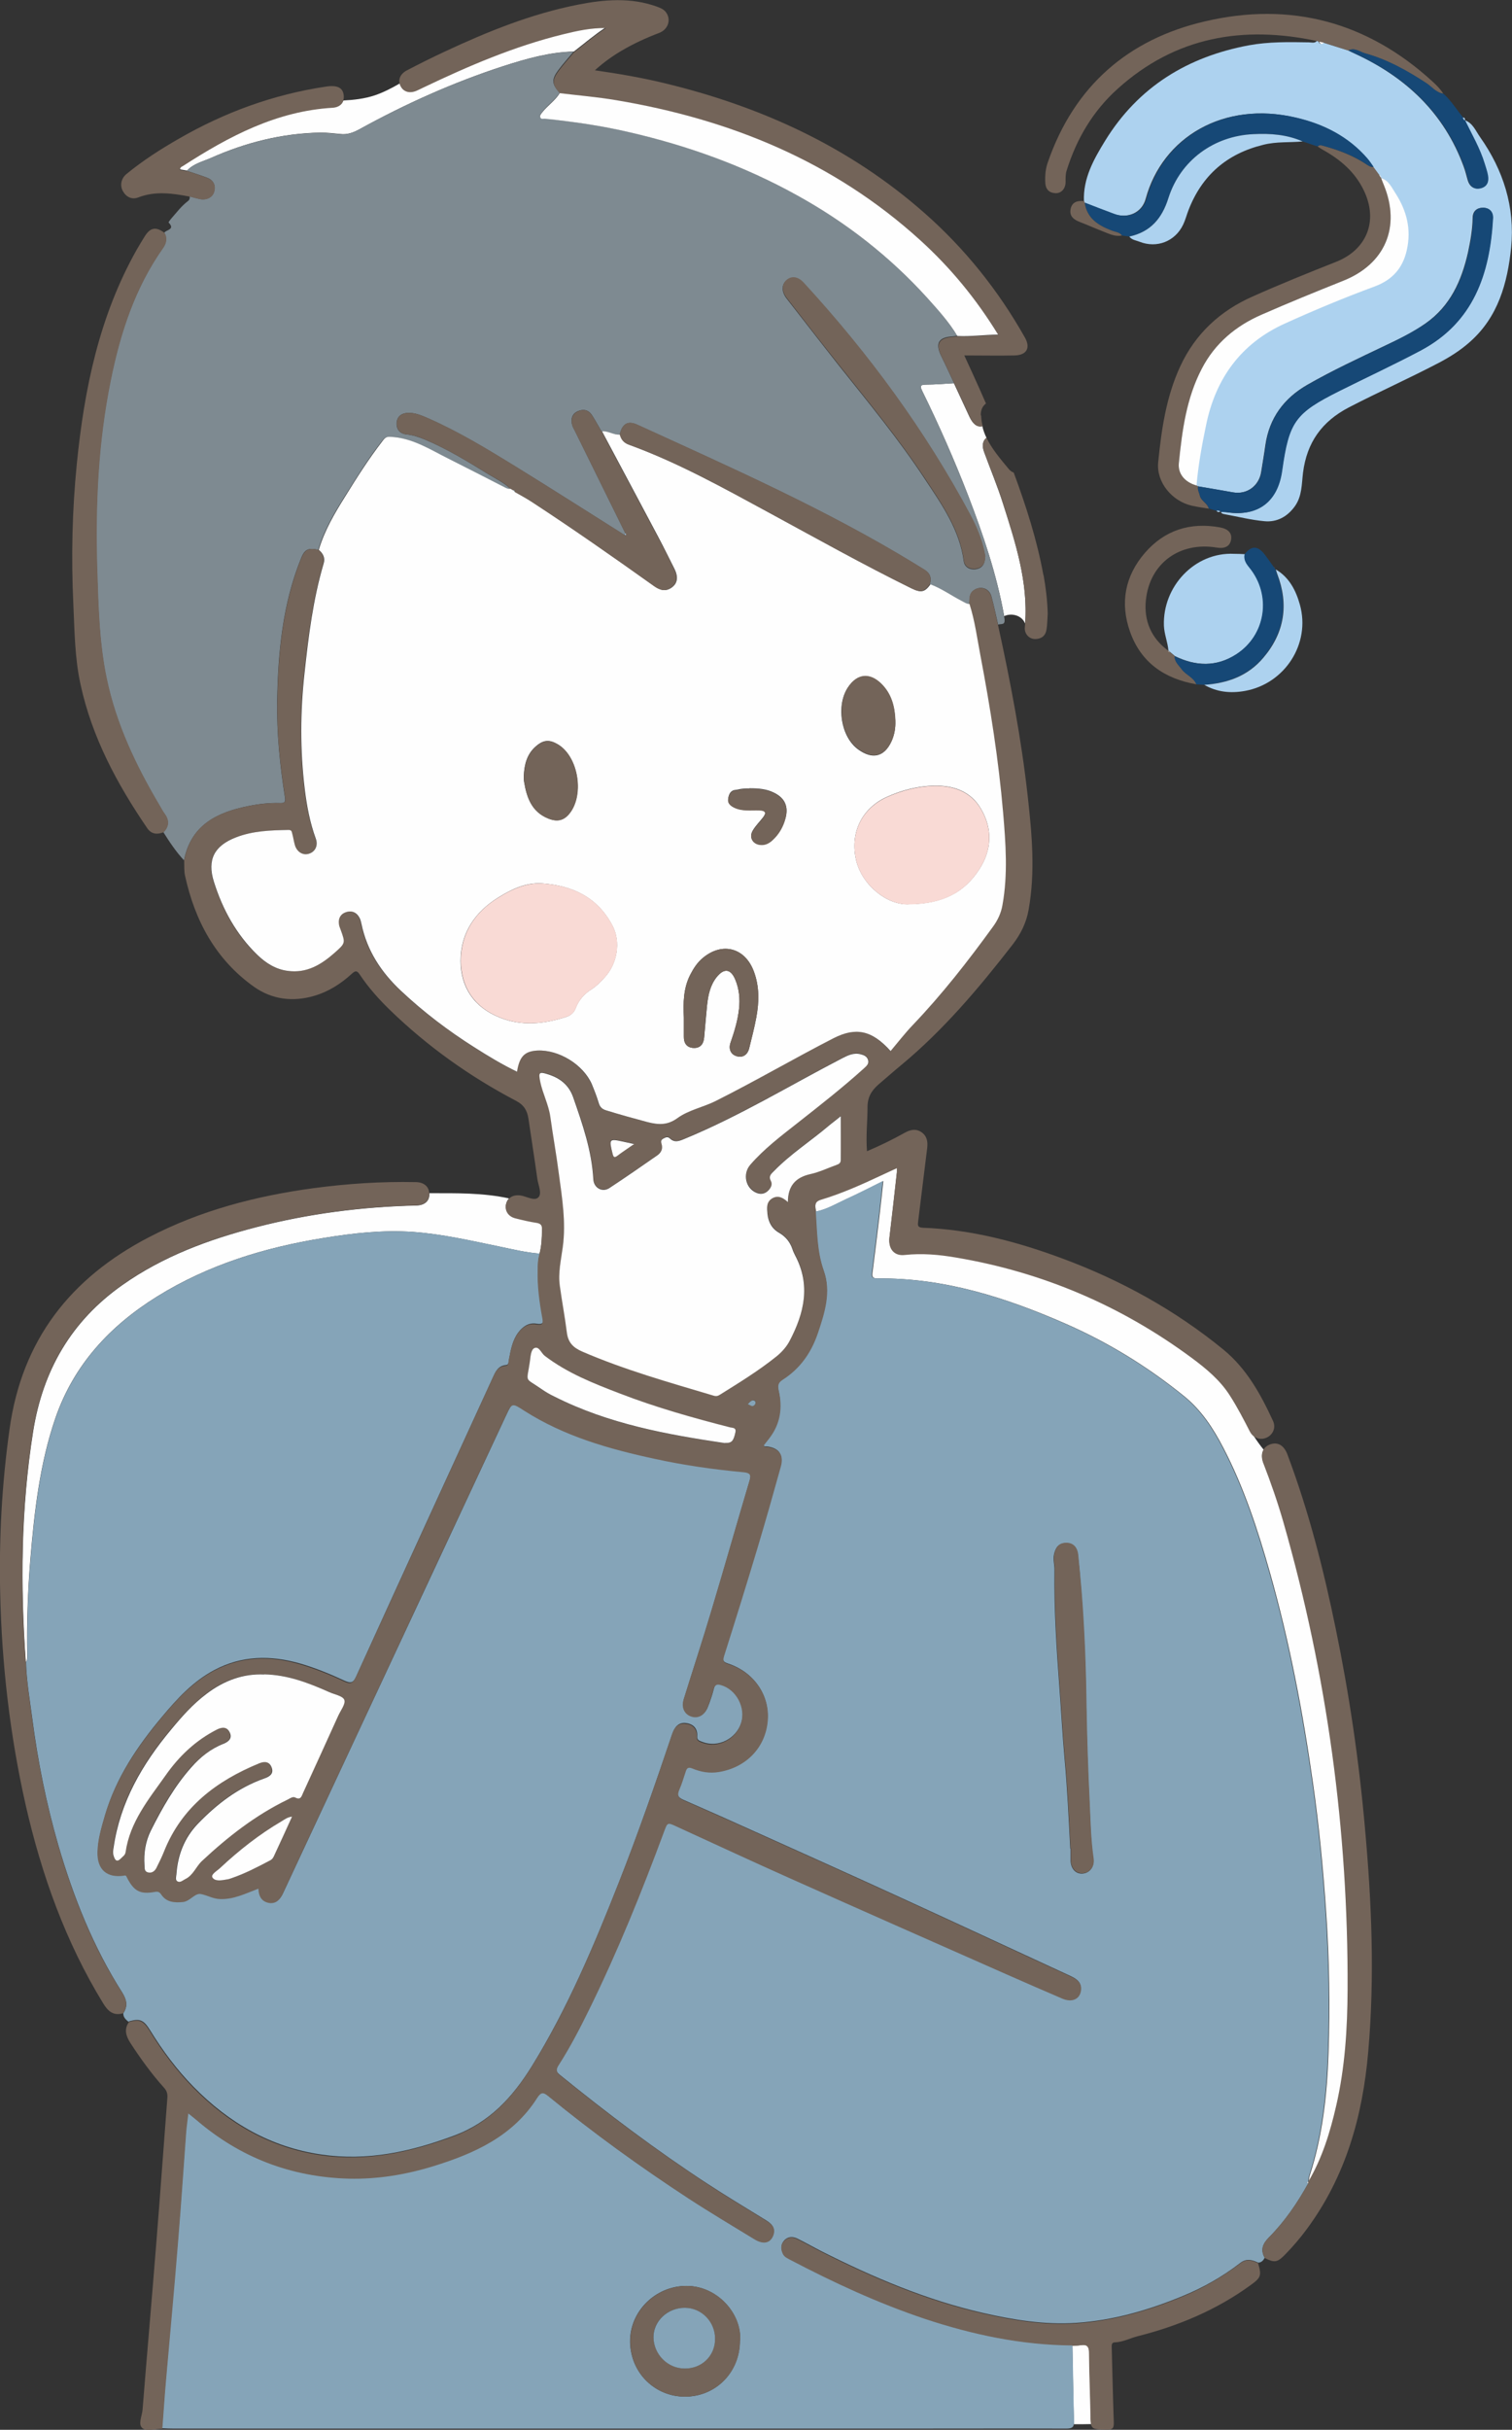 <?xml version="1.0" encoding="UTF-8"?>
<svg id="_レイヤー_2" data-name="レイヤー 2" xmlns="http://www.w3.org/2000/svg" viewBox="0 0 87.18 140">
  <rect x="0" y="0" width="87.18" height="140" fill="#333333" stroke="none"/>
  <defs>
    <style>
      .cls-1 {
        fill: #164876;
      }

      .cls-1, .cls-2, .cls-3, .cls-4, .cls-5, .cls-6, .cls-7 {
        stroke-width: 0px;
      }

      .cls-2 {
        fill: #fefefe;
      }

      .cls-3 {
        fill: #f9dad5;
      }

      .cls-4 {
        fill: #85a4b8;
      }

      .cls-5 {
        fill: #add2ef;
      }

      .cls-6 {
        fill: #7e8a91;
      }

      .cls-7 {
        fill: #736459;
      }
    </style>
  </defs>
  <g id="_レイヤー_1-2" data-name="レイヤー 1">
    <g>
      <path class="cls-2" d="m30.95,70.43c-.41-.06-.82-.16-1.22-.26-.41-.1-.62-.43-.55-.79.03-.14.09-.25.17-.33-1.51-.33-3.05-.3-4.59-.3,0,.02,0,.05,0,.07-.01.4-.29.63-.76.64-3.12.07-6.21.47-9.23,1.25-2.74.71-5.37,1.68-7.71,3.33-2.94,2.07-4.59,4.91-5.15,8.45-.7,4.42-.74,8.85-.42,13.29.1-.13.08-.28.08-.43-.03-1.84.03-3.67.18-5.5.23-2.76.54-5.52,1.45-8.16,1.06-3.06,3.14-5.3,5.86-6.99,2.95-1.83,6.19-2.82,9.59-3.37,1.71-.28,3.43-.47,5.16-.35,1.68.12,3.32.5,4.97.84.77.16,1.54.35,2.33.41.13-.48.14-.97.15-1.46,0-.22-.08-.31-.31-.35Z"/>
      <path class="cls-2" d="m32.46,1.95c-2.8.69-5.44,1.82-8.04,3.06-.13.06-.27.13-.4.19-.4.17-.75.08-.92-.26-.02-.04-.04-.08-.05-.13-.47.27-.95.52-1.46.69-.58.19-1.19.26-1.79.29-.08.23-.29.37-.6.39-3.24.19-5.99,1.65-8.64,3.36-.07.04-.17.07-.18.22.14.02.27.05.41.07.36-.4.89-.52,1.35-.72,2.02-.9,4.12-1.43,6.33-1.47.38,0,.77.04,1.15.08.41.05.75-.08,1.1-.27,2.67-1.47,5.43-2.71,8.33-3.65,1.31-.42,2.64-.8,4.04-.83.61-.47,1.19-.97,1.85-1.4-.85-.02-1.67.16-2.48.36Z"/>
      <path class="cls-2" d="m72.86,84.33c-.12-.32-.12-.59,0-.8-.21-.26-.41-.54-.59-.82-.08-.06-.14-.15-.19-.25-.36-.7-.72-1.4-1.15-2.07-.57-.9-1.37-1.56-2.22-2.19-4.06-3-8.59-4.93-13.56-5.77-.98-.17-1.98-.26-2.98-.15-.6.07-.95-.35-.88-.99.15-1.26.29-2.52.43-3.78,0-.06,0-.12,0-.23-.32.15-.62.28-.91.42-1.13.53-2.27,1.04-3.47,1.4-.43.13-.33.42-.29.71.64-.13,1.19-.46,1.77-.73.69-.31,1.36-.66,2.11-1.03-.08.75-.15,1.41-.23,2.07-.13,1.08-.26,2.16-.4,3.24-.03.24.06.3.3.3,3.82-.04,7.37,1.09,10.82,2.6,2.47,1.08,4.75,2.48,6.85,4.18,1,.81,1.68,1.85,2.26,2.97,1.19,2.28,1.99,4.72,2.69,7.19,1.13,3.98,1.9,8.03,2.48,12.11.36,2.51.6,5.03.77,7.56.18,2.67.22,5.34.13,8.01-.08,2.4-.34,4.78-1.09,7.09-.04.11-.03.23-.05.35.8-1.36,1.26-2.85,1.61-4.37.51-2.21.65-4.45.66-6.71.04-9.15-1.18-18.13-3.7-26.92-.33-1.15-.72-2.27-1.15-3.38Z"/>
      <path class="cls-2" d="m55.82,28.55c.87,2.26,1.65,4.55,2.08,6.95.4-.19.96-.06,1.17.35.01.03.03.05.04.07.17-2.41-.56-4.66-1.28-6.91-.32-1.01-.73-1.98-1.09-2.97-.13-.35-.08-.65.14-.81-.1-.21-.19-.44-.24-.68-.3.07-.54-.11-.74-.53-.3-.65-.6-1.29-.9-1.94-.53.03-1.07.08-1.6.08-.37,0-.35.11-.22.38.97,1.97,1.85,3.97,2.64,6.01Z"/>
      <path class="cls-2" d="m61.92,139.68c.34,0,.67,0,1.01-.01-.03-.14-.04-.35-.04-.66-.02-1.15-.07-2.29-.08-3.44,0-.38-.12-.51-.49-.45-.16.03-.33.02-.49.03.03,1.46.05,2.92.09,4.38,0,.06,0,.11,0,.15Z"/>
      <path class="cls-4" d="m72.92,130.09c-.08.15-.18.27-.37.28-.35-.16-.67-.26-1.03.01-1.02.79-2.13,1.42-3.32,1.91-1.98.82-4.02,1.41-6.16,1.55-1.81.12-3.59-.17-5.35-.57-3.28-.75-6.34-2.05-9.33-3.56-.47-.24-.92-.5-1.39-.73-.27-.13-.56-.12-.77.13-.19.22-.17.47-.06.71.08.19.27.27.44.36,2.49,1.32,5.05,2.49,7.73,3.39,2.77.93,5.6,1.53,8.53,1.54.03,1.46.05,2.92.09,4.38.01.36-.11.44-.45.44-3.18-.01-6.36,0-9.53,0-13.98,0-27.96,0-41.94,0-.22,0-.45-.01-.67-.02.07-.92.13-1.84.21-2.76.23-2.64.47-5.28.69-7.92.18-2.15.32-4.31.48-6.46.02-.33.07-.66.12-1.03.19.15.33.26.47.38,2.53,2.17,5.46,3.29,8.78,3.38,1.66.05,3.29-.23,4.88-.72,2.38-.73,4.59-1.73,5.99-3.94.21-.34.36-.32.64-.09,2.59,2.12,5.29,4.07,8.09,5.9,1.25.81,2.53,1.58,3.8,2.35.51.31.9.22,1.08-.23.16-.43-.1-.66-.43-.86-1.12-.69-2.24-1.36-3.34-2.08-2.96-1.93-5.78-4.06-8.53-6.29-.25-.2-.22-.36-.07-.59.66-1.03,1.23-2.12,1.76-3.21,1.63-3.34,3.03-6.77,4.32-10.26.19-.51.19-.51.71-.27,2.17.99,4.33,2,6.51,2.97,4.11,1.83,8.23,3.65,12.34,5.47,1.13.5,2.27.99,3.4,1.48.54.23,1,.04,1.07-.47.06-.43-.21-.63-.57-.8-3.28-1.51-6.54-3.03-9.82-4.53-2.75-1.26-5.51-2.5-8.27-3.74-1.41-.64-2.83-1.27-4.25-1.89-.32-.14-.39-.3-.25-.61.15-.34.26-.7.37-1.05.07-.22.17-.26.39-.17.49.2.99.29,1.52.2,1.58-.26,2.69-1.41,2.82-2.96.12-1.46-.79-2.77-2.27-3.26-.27-.09-.34-.17-.25-.46.66-2.09,1.31-4.18,1.94-6.27.46-1.54.9-3.09,1.33-4.64.19-.68-.1-1.06-.79-1.14-.07,0-.15.03-.19-.09.11-.13.22-.27.32-.41.64-.83.77-1.77.54-2.75-.07-.31-.01-.46.23-.62.99-.64,1.64-1.55,2.02-2.66.4-1.18.79-2.39.35-3.62-.4-1.11-.39-2.25-.46-3.38.64-.13,1.19-.46,1.77-.73.69-.31,1.36-.66,2.11-1.03-.08.75-.15,1.41-.23,2.07-.13,1.08-.26,2.16-.4,3.24-.03.24.06.3.3.3,3.82-.04,7.37,1.09,10.82,2.6,2.47,1.08,4.75,2.48,6.85,4.18,1,.81,1.68,1.85,2.26,2.97,1.19,2.28,1.99,4.72,2.69,7.19,1.13,3.98,1.9,8.03,2.48,12.11.36,2.51.6,5.03.77,7.56.18,2.67.22,5.34.13,8.01-.08,2.4-.34,4.78-1.09,7.09-.04.11-.03.23-.05.35h0c-.08.01-.1.04,0,.08-.62,1.13-1.35,2.19-2.26,3.11-.36.36-.51.71-.25,1.18Zm-11.19-23.59c0,.24,0,.48,0,.72.02.47.31.77.71.73.4-.04.67-.4.6-.84-.16-1.09-.17-2.19-.23-3.29-.09-1.83-.15-3.66-.18-5.49-.03-2.23-.12-4.47-.29-6.69-.05-.68-.11-1.36-.19-2.04-.05-.45-.3-.68-.68-.69-.45,0-.62.28-.7.67-.06.3.04.59.03.89-.03,2.28.12,4.56.29,6.83.1,1.34.17,2.67.29,4.01.16,1.73.24,3.47.33,5.21Zm-19.06,28.36c.1-1.55-1.31-3.16-3.1-3.15-1.76,0-3.26,1.45-3.24,3.22.03,1.83,1.47,3.16,3.16,3.16,1.79,0,3.17-1.41,3.17-3.23Z"/>
      <path class="cls-4" d="m7.41,116.49c-.16-.13-.31-.26-.3-.49.27-.41.2-.77-.06-1.19-1.68-2.64-2.82-5.51-3.69-8.5-.69-2.39-1.18-4.83-1.5-7.3-.14-1.07-.33-2.15-.36-3.23.1-.13.08-.28.08-.43-.03-1.84.03-3.67.18-5.5.23-2.76.54-5.52,1.45-8.16,1.06-3.06,3.14-5.3,5.86-6.99,2.95-1.83,6.19-2.82,9.59-3.37,1.71-.28,3.43-.47,5.16-.35,1.68.12,3.32.5,4.97.84.77.16,1.54.35,2.33.41-.09.32-.1.64-.1.97-.02.9.11,1.78.26,2.66.05.27.1.48-.33.41-.45-.08-.8.15-1.07.51-.34.46-.43,1.01-.53,1.55-.03.13,0,.3-.17.32-.48.04-.62.41-.78.76-2.63,5.73-5.26,11.46-7.87,17.2-.15.33-.29.4-.64.24-.84-.39-1.69-.74-2.58-1-1.71-.49-3.38-.47-4.98.39-1.21.65-2.12,1.64-2.98,2.67-1.43,1.7-2.66,3.52-3.29,5.68-.2.69-.4,1.38-.42,2.1-.02,1,.55,1.49,1.54,1.34.09-.01.1-.01.14.07.41.82.76,1.02,1.62.87.17-.03.27,0,.37.14.31.47.78.49,1.27.44.4-.04.66-.52,1.02-.46.36.06.71.27,1.11.29.79.03,1.47-.32,2.21-.6,0,.45.2.77.65.83.38.05.6-.21.75-.53,1.39-2.97,2.77-5.94,4.16-8.91,2.9-6.21,5.81-12.42,8.71-18.64.35-.75.35-.74,1.05-.29,2.31,1.48,4.9,2.21,7.55,2.78,1.69.36,3.4.61,5.12.77.38.04.41.17.32.5-.74,2.48-1.44,4.98-2.19,7.46-.51,1.71-1.07,3.41-1.6,5.12-.14.47.03.85.42.99.39.14.77-.05.95-.5.14-.35.26-.7.35-1.06.06-.25.18-.31.42-.25.9.25,1.46,1.31,1.16,2.22-.31.93-1.34,1.44-2.23,1.1-.15-.06-.33-.09-.31-.32.03-.45-.21-.71-.64-.77-.45-.06-.67.25-.8.63-.97,2.87-1.96,5.72-3.07,8.54-1.44,3.65-2.96,7.26-5.03,10.61-1.1,1.77-2.43,3.23-4.48,3.99-2.49.93-5,1.48-7.65,1.09-2.91-.42-5.33-1.82-7.37-3.9-.96-.98-1.78-2.08-2.5-3.25-.38-.62-.6-.69-1.2-.53Z"/>
      <path class="cls-6" d="m55,22.08c-.53.03-1.07.08-1.6.08-.37,0-.35.11-.22.38.97,1.97,1.85,3.97,2.64,6.01.88,2.29,1.67,4.61,2.09,7.05.08.46-.18.32-.36.39-.13-.55-.24-1.1-.39-1.64-.13-.46-.62-.61-1-.35-.29.2-.25.51-.27.8-.19.01-.33-.1-.49-.18-.6-.31-1.15-.71-1.79-.95.13-.39,0-.67-.35-.87-.19-.11-.38-.24-.57-.35-5.09-3.1-10.53-5.5-15.93-7.97-.56-.26-.88-.07-1.03.56-.37.04-.68-.22-1.05-.19-.18-.31-.35-.62-.54-.92-.2-.31-.49-.38-.82-.24-.34.15-.42.45-.33.79.03.11.09.22.15.33.97,1.97,1.95,3.95,2.92,5.92-.03.03-.05.05-.08.08-2.08-1.31-4.15-2.63-6.24-3.92-1.65-1.01-3.3-2.02-5.08-2.8-.37-.16-.74-.32-1.16-.3-.35.02-.6.2-.63.57-.02.38.18.63.57.67.38.04.73.16,1.07.3,1.28.54,2.46,1.26,3.64,1.99.43.26.89.48,1.26.83-.11.03-.21,0-.3-.05-1.1-.56-2.2-1.13-3.3-1.68-1.06-.53-2.06-1.19-3.31-1.25-.24-.01-.33.06-.46.22-.8,1.02-1.48,2.12-2.17,3.22-.61.97-1.19,1.96-1.52,3.07-.58-.13-.79-.03-1,.51-1.06,2.63-1.32,5.4-1.37,8.2-.03,1.87.16,3.72.45,5.56.04.27-.03.33-.28.32-.61-.02-1.22.05-1.82.17-1.81.36-3.32,1.09-3.72,3.13-.46-.49-.83-1.05-1.19-1.62.34-.35.33-.7.05-1.08-.11-.14-.19-.3-.28-.46-1.36-2.29-2.5-4.68-3.05-7.31-.43-2.08-.48-4.21-.55-6.32-.11-3.64.05-7.28.78-10.86.55-2.72,1.4-5.33,3.02-7.63.2-.28.25-.57.08-.88.12-.18.65-.18.25-.59-.01-.01.08-.14.14-.21.31-.35.59-.73.97-1.02.1-.07.12-.16.11-.27.2.05.4.11.6.15.38.07.72-.11.81-.45.09-.37-.06-.65-.41-.78-.39-.15-.78-.27-1.17-.4.36-.4.89-.52,1.35-.72,2.02-.9,4.12-1.43,6.33-1.47.38,0,.77.04,1.15.08.41.05.75-.08,1.1-.27,2.67-1.47,5.43-2.71,8.33-3.65,1.31-.42,2.64-.8,4.04-.83-.29.35-.6.69-.87,1.05-.41.55-.39.81.07,1.32-.27.43-.71.71-1.02,1.12-.06.08-.15.17-.11.28.04.13.18.07.27.08,1.62.17,3.24.41,4.83.77,3.39.78,6.64,1.95,9.7,3.64,2.83,1.56,5.34,3.52,7.51,5.91.63.69,1.26,1.39,1.74,2.2-.07,0-.15.02-.22.03-.86.04-1.07.39-.69,1.16.25.5.48,1.01.72,1.52Zm1.81,10c-.01-.07-.03-.19-.06-.3-.16-.73-.45-1.42-.8-2.08-2.61-4.89-5.87-9.33-9.63-13.4-.32-.35-.7-.39-.99-.13-.27.24-.27.64.01,1.01,1.01,1.29,2.01,2.59,3.03,3.88,1.71,2.15,3.46,4.26,4.97,6.56.97,1.46,1.99,2.91,2.23,4.73.05.33.35.49.68.45.36-.05.54-.28.55-.7Z"/>
      <path class="cls-7" d="m10.62,49.57c.39-2.05,1.9-2.77,3.72-3.13.6-.12,1.21-.18,1.82-.17.26,0,.32-.05.28-.32-.29-1.84-.49-3.7-.45-5.56.05-2.8.31-5.56,1.37-8.2.22-.54.43-.64,1-.51.25.21.37.47.28.79-.61,2.05-.87,4.17-1.1,6.29-.25,2.23-.26,4.46.01,6.7.12.98.3,1.94.64,2.87.15.41-.03.75-.4.86-.35.11-.69-.1-.81-.5-.06-.21-.09-.44-.15-.65-.03-.1-.02-.22-.21-.22-1.03.02-2.06.06-3.04.43-1.23.48-1.67,1.28-1.27,2.55.51,1.59,1.29,3.05,2.51,4.22.49.47,1.05.83,1.75.92,1.09.15,1.93-.36,2.7-1.04.63-.56.63-.56.35-1.33-.04-.11-.09-.22-.1-.34-.04-.32.1-.57.4-.67.31-.11.59-.02.77.29.06.11.1.25.13.38.32,1.55,1.14,2.79,2.28,3.86,1.3,1.22,2.71,2.28,4.21,3.24.8.51,1.62,1,2.48,1.42.14-.88.44-1.18,1.17-1.22,1.23-.06,2.64.8,3.14,1.93.16.35.29.72.4,1.09.07.24.21.36.44.43.78.24,1.57.46,2.36.67.62.17,1.15.2,1.73-.22.66-.48,1.5-.63,2.23-1,2.29-1.15,4.5-2.45,6.78-3.61,1.28-.66,2.21-.48,3.29.74.43-.51.84-1.03,1.29-1.51,1.68-1.76,3.17-3.68,4.61-5.65.28-.38.47-.79.55-1.25.32-1.77.19-3.54.04-5.31-.26-3.05-.73-6.07-1.31-9.07-.19-.99-.32-2-.63-2.97.02-.29-.03-.6.27-.8.37-.26.86-.1,1,.35.16.54.26,1.09.39,1.64.72,3.28,1.35,6.57,1.72,9.91.24,2.16.44,4.33.05,6.51-.13.75-.45,1.4-.92,2.01-1.94,2.5-3.98,4.92-6.43,6.95-.44.36-.86.74-1.29,1.1-.43.37-.65.76-.65,1.32,0,.83-.1,1.66-.03,2.54.78-.33,1.49-.68,2.19-1.07.33-.18.64-.24.96-.02.32.23.36.55.32.91-.18,1.41-.34,2.81-.52,4.22-.02.2-.06.35.26.37,2.8.1,5.47.81,8.08,1.78,3.36,1.25,6.47,2.96,9.26,5.24,1.34,1.1,2.15,2.57,2.86,4.11.18.38,0,.78-.34.95-.37.18-.78.06-.99-.33-.36-.7-.72-1.4-1.15-2.07-.57-.9-1.37-1.56-2.22-2.19-4.06-3-8.59-4.93-13.56-5.77-.98-.17-1.98-.26-2.98-.15-.6.07-.95-.35-.88-.99.15-1.26.29-2.52.43-3.78,0-.06,0-.12,0-.23-.32.15-.62.28-.91.42-1.13.53-2.27,1.04-3.47,1.4-.43.13-.33.42-.29.71.08,1.14.07,2.27.46,3.38.44,1.23.05,2.44-.35,3.62-.38,1.11-1.02,2.02-2.02,2.66-.24.15-.3.31-.23.62.23.99.1,1.92-.54,2.75-.11.14-.22.28-.32.41.03.12.12.08.19.09.7.08.98.47.79,1.14-.43,1.55-.87,3.1-1.33,4.64-.63,2.1-1.28,4.19-1.94,6.27-.09.29-.02.38.25.46,1.48.48,2.39,1.8,2.27,3.26-.13,1.55-1.24,2.7-2.82,2.96-.54.09-1.04,0-1.52-.2-.23-.09-.32-.05-.39.17-.12.35-.22.71-.37,1.05-.14.32-.06.47.25.61,1.42.62,2.84,1.25,4.25,1.89,2.76,1.24,5.52,2.48,8.27,3.74,3.28,1.5,6.55,3.03,9.82,4.53.35.16.63.37.57.8-.07.51-.53.7-1.07.47-1.14-.49-2.27-.98-3.4-1.48-4.12-1.82-8.23-3.63-12.34-5.47-2.18-.97-4.34-1.98-6.51-2.97-.52-.24-.52-.24-.71.27-1.29,3.48-2.68,6.92-4.32,10.26-.54,1.1-1.1,2.18-1.76,3.21-.15.23-.18.39.07.59,2.74,2.23,5.57,4.35,8.53,6.29,1.1.72,2.22,1.39,3.34,2.08.33.2.59.43.43.86-.17.45-.57.54-1.08.23-1.27-.78-2.56-1.54-3.8-2.35-2.8-1.83-5.5-3.78-8.09-5.9-.28-.23-.42-.25-.64.09-1.4,2.21-3.62,3.21-5.99,3.94-1.59.49-3.22.76-4.88.72-3.32-.09-6.26-1.21-8.78-3.38-.14-.12-.28-.22-.47-.38-.04.37-.09.7-.12,1.03-.16,2.15-.3,4.31-.48,6.46-.21,2.64-.46,5.28-.69,7.92-.08.92-.14,1.84-.21,2.76-.39,0-.88.16-1.13-.02-.3-.21-.04-.71-.01-1.08.25-3.15.53-6.3.78-9.45.23-2.84.43-5.68.65-8.52.02-.24-.04-.42-.21-.6-.71-.79-1.33-1.65-1.91-2.54-.26-.4-.4-.8-.09-1.23.6-.17.82-.09,1.2.53.72,1.17,1.54,2.27,2.5,3.25,2.04,2.08,4.46,3.48,7.37,3.9,2.65.38,5.16-.17,7.65-1.09,2.04-.76,3.38-2.22,4.48-3.99,2.08-3.35,3.59-6.96,5.03-10.61,1.11-2.81,2.11-5.67,3.07-8.54.13-.39.35-.69.8-.63.43.05.66.31.64.77-.01.23.16.26.31.32.89.34,1.92-.17,2.23-1.1.3-.9-.26-1.97-1.16-2.22-.24-.07-.35,0-.42.25-.09.36-.22.71-.35,1.06-.18.45-.56.64-.95.5-.39-.14-.57-.53-.42-.99.53-1.71,1.09-3.4,1.6-5.12.74-2.48,1.45-4.97,2.19-7.46.1-.32.07-.46-.32-.5-1.72-.16-3.43-.4-5.12-.77-2.65-.57-5.23-1.3-7.55-2.78-.7-.45-.7-.46-1.05.29-2.91,6.21-5.81,12.42-8.71,18.64-1.39,2.97-2.78,5.94-4.16,8.91-.15.32-.37.57-.75.53-.45-.06-.64-.38-.65-.83-.74.28-1.43.63-2.21.6-.4-.01-.74-.22-1.11-.29-.35-.06-.62.41-1.02.46-.5.05-.97.02-1.27-.44-.1-.15-.2-.17-.37-.14-.86.15-1.21-.05-1.62-.87-.04-.08-.05-.09-.14-.07-.99.15-1.56-.34-1.54-1.34.01-.72.22-1.41.42-2.1.63-2.16,1.87-3.98,3.29-5.68.86-1.03,1.77-2.02,2.98-2.67,1.6-.86,3.27-.89,4.98-.39.89.26,1.75.61,2.58,1,.34.16.48.09.64-.24,2.62-5.74,5.25-11.47,7.87-17.2.16-.36.3-.72.78-.76.18-.01.15-.19.17-.32.11-.54.2-1.09.53-1.55.27-.37.62-.59,1.07-.51.43.08.38-.14.33-.41-.16-.88-.28-1.76-.26-2.66,0-.33.01-.65.1-.97.13-.48.14-.97.15-1.46,0-.22-.08-.31-.31-.35-.41-.06-.82-.16-1.22-.26-.41-.1-.62-.43-.55-.79.09-.4.41-.59.84-.53.36.05.81.35,1.04.1.21-.23-.02-.71-.07-1.07-.16-1.15-.34-2.3-.51-3.45-.07-.46-.25-.79-.71-1.03-2.67-1.4-5.1-3.13-7.27-5.23-.64-.62-1.24-1.29-1.74-2.04-.16-.24-.25-.25-.46-.06-.63.58-1.35,1.04-2.18,1.28-1.23.36-2.42.21-3.46-.52-2.21-1.57-3.41-3.8-3.98-6.4-.06-.27-.04-.56-.05-.85Zm37.86,14.73c-.28.22-.48.37-.68.54-1.05.88-2.21,1.63-3.17,2.62-.15.16-.31.29-.17.57.11.21-.02.43-.2.59-.19.16-.41.18-.63.09-.63-.26-.81-1.1-.36-1.62.79-.91,1.74-1.63,2.68-2.37,1.31-1.03,2.63-2.06,3.87-3.18.14-.13.31-.26.24-.49-.06-.21-.25-.28-.44-.33-.4-.1-.73.07-1.06.24-3.01,1.56-5.91,3.33-9.06,4.63-.31.13-.59.25-.86-.01-.15-.14-.24-.08-.38,0-.16.08-.14.18-.1.33.08.26-.03.48-.24.63-.92.64-1.83,1.28-2.77,1.89-.41.27-.91,0-.93-.5-.09-1.66-.63-3.21-1.17-4.75-.24-.69-.76-1.08-1.44-1.3-.52-.16-.56-.11-.45.43.14.69.48,1.31.58,2.01.15,1.09.35,2.18.49,3.27.19,1.4.42,2.81.23,4.23-.1.75-.28,1.49-.17,2.26.13.89.3,1.76.4,2.65.07.6.36.9.88,1.12,2.45,1.06,5.02,1.78,7.57,2.54.15.04.25.02.38-.05,1.12-.7,2.26-1.39,3.29-2.23.31-.25.56-.54.74-.89.82-1.59,1.21-3.2.31-4.9-.06-.12-.12-.24-.16-.37-.14-.41-.39-.72-.77-.94-.42-.24-.61-.62-.67-1.1-.04-.34-.08-.67.27-.88.33-.2.62-.04.91.21,0-.93.44-1.42,1.29-1.61.52-.12,1.01-.35,1.51-.53.14-.05.25-.11.25-.31-.02-.8,0-1.6,0-2.5ZM15.22,96.47c-1.21-.06-2.33.35-3.34,1.12-.77.6-1.42,1.32-2.04,2.06-1.66,1.99-2.93,4.16-3.31,6.78-.02.16-.04.32,0,.49.08.26.2.37.43.14.1-.1.23-.17.26-.35.25-1.75,1.35-3.06,2.31-4.43.77-1.1,1.74-2,2.94-2.63.31-.16.6-.18.76.17.15.33-.05.52-.36.64-.73.3-1.33.78-1.86,1.36-.97,1.09-1.68,2.35-2.33,3.64-.31.61-.42,1.3-.37,2,.01.15-.02.35.19.41.22.06.39-.06.49-.24.17-.31.32-.64.45-.97,1.02-2.56,3.02-4.06,5.48-5.07.33-.14.61-.09.73.26.12.35-.14.51-.43.61-1.51.53-2.74,1.48-3.84,2.62-.78.81-1.15,1.79-1.23,2.9,0,.14-.08.33.06.41.16.09.3-.06.45-.13.46-.22.62-.72.96-1.04,1.5-1.4,3.11-2.65,4.96-3.55.13-.07.29-.17.42-.11.33.17.37-.09.46-.28.67-1.48,1.35-2.95,2.02-4.43.14-.31.44-.69.35-.92-.09-.23-.56-.32-.88-.45-1.18-.51-2.36-.99-3.75-1.02Zm26.58-13.32c.4.02.48-.12.6-.6.07-.31-.15-.26-.31-.3-2.15-.55-4.28-1.15-6.35-1.95-1.51-.59-3.02-1.17-4.33-2.17-.21-.16-.33-.58-.61-.44-.21.1-.21.5-.25.78-.17,1.24-.33.88.65,1.56.24.17.51.31.77.45,3.13,1.58,6.52,2.19,9.83,2.68Zm-24.96,21.52c-.27.04-.43.17-.61.27-1.29.76-2.46,1.67-3.54,2.69-.18.17-.55.36-.44.55.15.25.53.16.83.11.09-.01.17-.04.26-.07.78-.26,1.5-.64,2.22-1.02.15-.08.21-.2.27-.33.33-.72.65-1.43,1.01-2.2Zm19.73-38.77c-.26-.06-.45-.09-.64-.14-.82-.18-.83-.16-.62.69.05.21.11.24.28.12.3-.21.6-.42.97-.68Zm6.55,14.99c.15.04.26.19.4.05.06-.06.06-.21,0-.24-.16-.07-.26.06-.39.19Z"/>
      <path class="cls-5" d="m84.47,6.93c.46.17.62.62.87.97,1.34,1.9,2.02,4.03,1.79,6.36-.21,2.05-.75,4.02-2.4,5.46-.53.47-1.12.84-1.74,1.17-1.72.9-3.49,1.69-5.21,2.58-1.56.81-2.43,2.02-2.65,3.77-.08.65-.05,1.34-.47,1.93-.44.61-1.04.93-1.76.86-.76-.07-1.52-.26-2.28-.4-.08-.02-.18-.02-.22-.13.12,0,.24,0,.36.02,1.76.25,2.9-.61,3.15-2.39.4-2.84.74-3.32,3.32-4.61,1.56-.78,3.14-1.52,4.68-2.33,3.04-1.62,3.98-4.41,4.16-7.61.02-.37-.2-.61-.57-.61-.36,0-.59.21-.59.59-.01.67-.13,1.33-.27,1.99-.37,1.63-1.02,3.08-2.44,4.08-.74.52-1.54.91-2.35,1.29-1.51.72-3.02,1.42-4.47,2.25-1.34.77-2.19,1.9-2.42,3.46-.07.52-.16,1.03-.24,1.54-.12.82-.82,1.34-1.63,1.2-.68-.12-1.35-.23-2.03-.35-.03-.02-.07-.04-.1-.06.09-1.17.31-2.32.55-3.47.55-2.7,2.02-4.72,4.55-5.86,1.71-.77,3.44-1.49,5.19-2.14.98-.36,1.59-1.02,1.83-2.07.28-1.22,0-2.3-.65-3.3-.22-.33-.39-.74-.83-.88h.01c0-.08-.03-.15-.12-.18-.11-.15-.22-.3-.33-.45-.12-.17-.23-.34-.37-.5-1.09-1.25-2.49-1.96-4.08-2.33-4.17-.99-7.69,1.14-8.65,4.67-.22.82-1.05,1.17-1.86.87-.57-.21-1.13-.43-1.7-.65,0-.02-.01-.05,0-.07-.06-1.32.57-2.43,1.22-3.49,1.91-3.1,4.75-4.84,8.29-5.5,1.15-.21,2.3-.19,3.46-.17.15,0,.33.07.46-.08.03,0,.06.02.09.03.06.15.14.18.27.06l1.43.45c.13.06.26.13.4.19,2.93,1.35,5.14,3.42,6.27,6.5.1.26.16.54.24.81.11.35.36.52.72.44.37-.09.48-.38.42-.73-.04-.23-.13-.46-.19-.69-.26-.89-.73-1.69-1.14-2.51Z"/>
      <path class="cls-7" d="m1.49,95.78c.04,1.09.22,2.16.36,3.23.32,2.47.81,4.9,1.5,7.3.87,2.99,2.01,5.87,3.69,8.5.27.42.34.78.06,1.19-.56.16-.87-.11-1.15-.57-2.17-3.54-3.55-7.4-4.47-11.43C.57,99.97.1,95.89.01,91.76c-.07-3.15.1-6.28.54-9.41.71-5.14,3.51-8.71,8.03-11.06,2.98-1.55,6.18-2.38,9.49-2.83,1.95-.26,3.92-.39,5.89-.35.5,0,.8.28.79.7-.01.4-.29.63-.76.64-3.12.07-6.21.47-9.23,1.25-2.74.71-5.37,1.68-7.71,3.33-2.94,2.07-4.59,4.91-5.15,8.45-.7,4.42-.74,8.85-.42,13.29Z"/>
      <path class="cls-7" d="m56.55,23.93c-.01-.31.11-.54.3-.68-.12-.27-.24-.55-.36-.82-.27-.61-.55-1.21-.89-1.95,1.04,0,1.98.02,2.91,0,.7-.02.92-.45.58-1.04-1.53-2.71-3.45-5.11-5.79-7.17-4.35-3.83-9.45-6.15-15.04-7.49-1.28-.31-2.58-.53-3.96-.73.52-.47,1.03-.83,1.56-1.14.68-.4,1.4-.73,2.14-1.01.55-.21.72-.81.37-1.23-.13-.15-.31-.22-.5-.29-1.5-.54-3.03-.41-4.55-.11-2.69.53-5.21,1.55-7.69,2.71-.73.34-1.45.7-2.16,1.07-.41.21-.55.57-.37.92.17.33.52.43.92.26.14-.06.27-.13.4-.19,2.6-1.24,5.23-2.37,8.04-3.06.81-.2,1.63-.38,2.48-.36-.66.42-1.24.93-1.85,1.4-.29.35-.6.69-.87,1.05-.41.55-.39.81.07,1.32,1.08.13,2.16.22,3.23.4,6.58,1.1,12.55,3.53,17.55,8.07,1.74,1.58,3.22,3.37,4.49,5.44-.82.01-1.58.12-2.35.08-.07,0-.15.02-.22.03-.86.04-1.07.39-.69,1.16.25.5.48,1.01.72,1.52.3.65.6,1.29.9,1.94.19.43.44.61.74.53-.05-.2-.08-.41-.09-.62Z"/>
      <path class="cls-7" d="m72.92,130.09c-.26-.47-.11-.82.25-1.18.91-.92,1.63-1.98,2.26-3.11.01-.03.01-.06,0-.09h0c.8-1.35,1.26-2.84,1.61-4.37.51-2.21.65-4.45.66-6.71.04-9.15-1.18-18.13-3.7-26.92-.33-1.15-.72-2.27-1.15-3.38-.21-.53-.05-.95.39-1.11.43-.15.79.05.99.58,1.23,3.27,2.09,6.64,2.79,10.06.78,3.78,1.34,7.6,1.68,11.45.39,4.3.57,8.6.19,12.91-.32,3.71-1.3,7.2-3.56,10.24-.37.5-.78.98-1.22,1.43-.47.48-.62.5-1.21.2Z"/>
      <path class="cls-7" d="m9.49,13.41c.17.31.12.59-.08.88-1.63,2.3-2.47,4.91-3.02,7.63-.73,3.59-.89,7.22-.78,10.86.07,2.11.11,4.24.55,6.32.55,2.63,1.69,5.02,3.05,7.31.09.15.17.31.28.46.28.38.28.74-.05,1.08-.37.14-.7.13-.95-.23-1.74-2.55-3.19-5.24-3.85-8.3-.33-1.51-.34-3.05-.41-4.58-.13-2.72-.07-5.43.2-8.13.43-4.3,1.29-8.48,3.44-12.3.15-.27.32-.54.48-.8.32-.51.65-.56,1.14-.19Z"/>
      <path class="cls-7" d="m61.83,135.14c-2.93-.02-5.76-.62-8.53-1.54-2.68-.9-5.23-2.08-7.73-3.39-.17-.09-.36-.17-.44-.36-.11-.24-.13-.49.06-.71.22-.25.5-.27.77-.13.47.23.92.49,1.39.73,2.99,1.51,6.05,2.81,9.33,3.56,1.76.4,3.55.69,5.35.57,2.14-.14,4.19-.73,6.16-1.55,1.19-.49,2.3-1.13,3.32-1.91.36-.28.69-.18,1.03-.01.21.72.17.83-.44,1.27-1.97,1.43-4.17,2.35-6.51,2.94-.43.11-.83.33-1.29.35-.22,0-.2.15-.2.31.04,1.43.07,2.86.12,4.29.01.31-.04.44-.4.43-.95-.02-.94,0-.95-.97-.02-1.15-.07-2.29-.08-3.44,0-.38-.12-.51-.49-.45-.16.03-.33.02-.49.03Z"/>
      <path class="cls-7" d="m68.98,27.97s.07.04.1.06c-.04.19.06.35.1.52.07.32.44.44.52.76-.32-.05-.65-.1-.97-.17-1.14-.25-2.07-1.35-1.95-2.51.19-1.89.46-3.78,1.28-5.54.87-1.87,2.3-3.18,4.15-4,1.59-.71,3.2-1.36,4.82-2,1.78-.7,2.45-2.36,1.61-4.11-.51-1.07-1.36-1.79-2.37-2.35-.1-.06-.2-.12-.3-.19.1-.11.21-.08.33-.04.89.25,1.75.57,2.52,1.09.12.08.23.14.37.13.11.15.22.3.33.45.04.06.08.12.12.18,0,0-.01,0-.01,0,.05.14.11.28.16.41.99,2.42.06,4.56-2.35,5.52-1.58.62-3.15,1.27-4.7,1.95-1.49.65-2.69,1.65-3.45,3.12-.88,1.7-1.13,3.57-1.32,5.44-.06.63.37,1.1,1.01,1.28Z"/>
      <path class="cls-1" d="m69.7,29.3c-.07-.32-.45-.43-.52-.76-.04-.17-.14-.33-.1-.52.68.11,1.35.23,2.03.35.81.14,1.51-.38,1.63-1.2.07-.52.17-1.03.24-1.54.22-1.56,1.07-2.69,2.42-3.46,1.45-.83,2.96-1.53,4.47-2.25.81-.39,1.61-.78,2.35-1.29,1.42-1,2.08-2.45,2.44-4.08.15-.66.26-1.31.27-1.99,0-.38.23-.59.59-.59.37,0,.59.24.57.61-.18,3.2-1.12,5.99-4.16,7.61-1.54.82-3.12,1.55-4.68,2.33-2.58,1.29-2.92,1.77-3.32,4.61-.25,1.78-1.38,2.64-3.15,2.39-.12-.02-.24-.01-.36-.02,0,0-.02-.02-.02-.02,0,0-.03,0-.03,0-.06-.07-.14-.07-.22-.05-.15-.04-.3-.08-.44-.13Z"/>
      <path class="cls-7" d="m77.75,2.91c-.48-.15-.95-.3-1.43-.45-.09-.02-.18-.04-.27-.06-.03,0-.06-.02-.09-.03-4.27-.92-8.18-.26-11.51,2.74-1.43,1.28-2.38,2.89-2.95,4.72-.07.22-.06.44-.06.66,0,.38-.25.66-.59.64-.37-.02-.56-.23-.58-.6-.02-.41.01-.8.15-1.19,1.52-4.38,4.62-7.08,9.06-8.11,4.93-1.15,9.35.02,13.12,3.47.23.21.45.43.62.7-.43-.06-.67-.41-1-.62-1.11-.72-2.25-1.36-3.53-1.71-.3-.08-.59-.35-.95-.16Z"/>
      <path class="cls-5" d="m67.37,37.49c-.04-.49-.24-.94-.26-1.44-.08-2.25,1.77-4.25,4.05-4.14.21,0,.42.01.62.02-.07.31.08.53.27.76,1.3,1.58.96,3.89-.75,5-1.16.75-2.36.7-3.56.11-.09-.08-.18-.15-.27-.23l-.1-.1h0Z"/>
      <path class="cls-7" d="m10.78,9.85c.39.13.79.25,1.17.4.35.14.51.41.41.78-.08.34-.43.52-.81.45-.2-.04-.4-.1-.6-.15-1-.19-1.99-.34-2.99.05-.35.13-.68-.02-.87-.36-.19-.33-.11-.74.21-1,.94-.77,1.95-1.42,3-2.02,2.65-1.53,5.47-2.56,8.49-3.01.66-.1.99.06,1.03.52.03.4-.2.67-.64.7-3.24.19-5.99,1.65-8.64,3.36-.07.04-.17.07-.18.22.14.02.27.05.41.07Z"/>
      <path class="cls-1" d="m79.19,9.62c-.14.01-.25-.05-.37-.13-.77-.53-1.63-.85-2.52-1.09-.12-.03-.23-.06-.33.04-.29-.1-.57-.19-.86-.29-.91-.4-1.87-.47-2.84-.42-2.28.11-4.21,1.51-4.9,3.68-.37,1.18-1.03,1.95-2.25,2.22-.14-.02-.28-.04-.43-.06-.14-.2-.38-.2-.58-.28-.78-.3-1.43-.7-1.57-1.62.57.22,1.13.44,1.7.65.81.31,1.64-.05,1.86-.87.96-3.54,4.48-5.66,8.65-4.67,1.58.37,2.99,1.08,4.08,2.33.14.16.25.33.37.5Z"/>
      <path class="cls-7" d="m67.46,37.58c.09.08.18.15.27.23,0,.33.24.52.41.75.24.33.69.46.85.87-1.84-.32-3.21-1.25-3.84-3.05-.58-1.65-.28-3.2.86-4.52,1.14-1.32,2.63-1.79,4.35-1.47.47.09.69.34.62.71-.06.37-.35.53-.83.45-2.13-.35-3.86.9-4.08,3.03-.12,1.18.3,2.19,1.29,2.91,0,0,0-.01,0-.01,0,.07.04.09.1.1Z"/>
      <path class="cls-7" d="m60.16,33.13c-.37-2.03-1-3.98-1.71-5.9-.11-.04-.21-.11-.29-.21-.48-.58-.97-1.15-1.28-1.8-.22.16-.27.46-.14.81.37.99.78,1.97,1.09,2.97.74,2.33,1.5,4.66,1.26,7.16-.03.36.25.66.59.66.36,0,.6-.18.66-.54.05-.31.05-.62.07-.93-.02-.75-.11-1.49-.24-2.22Z"/>
      <path class="cls-1" d="m68.98,39.43c-.16-.41-.61-.54-.85-.87-.17-.24-.41-.43-.41-.75,1.21.58,2.41.64,3.56-.11,1.71-1.11,2.05-3.41.75-5-.19-.23-.33-.45-.27-.76.38-.5.74-.51,1.13-.03.19.24.36.49.54.74.03.04.05.08.08.11,0,.02.01.04.03.05.03.08.05.17.08.25.68,1.76.43,3.38-.79,4.83-.89,1.05-2.08,1.47-3.42,1.57l-.44-.03Z"/>
      <path class="cls-5" d="m65.12,13.63c1.22-.27,1.88-1.04,2.25-2.22.69-2.17,2.62-3.58,4.9-3.68.97-.05,1.93.02,2.84.42-.75.07-1.51,0-2.26.19-2.1.51-3.54,1.75-4.32,3.76-.11.28-.18.57-.31.84-.46.97-1.52,1.38-2.51.99-.2-.08-.44-.1-.59-.29Z"/>
      <path class="cls-1" d="m77.75,2.91c.35-.19.65.07.95.16,1.28.35,2.43.99,3.53,1.71.33.21.57.56,1,.62.44.4.75.9,1.12,1.36.02.07.03.15.12.16h0c.4.83.87,1.62,1.14,2.51.07.23.15.45.19.69.06.35-.05.64-.42.73-.36.09-.61-.09-.72-.44-.09-.27-.14-.55-.24-.81-1.14-3.09-3.34-5.15-6.27-6.5-.13-.06-.27-.13-.4-.19Z"/>
      <path class="cls-5" d="m69.43,39.46c1.34-.09,2.53-.51,3.42-1.57,1.22-1.44,1.47-3.07.79-4.83-.03-.08-.05-.17-.08-.25.78.46,1.16,1.21,1.39,2.03.63,2.25-.87,4.56-3.17,4.97-.83.15-1.62.07-2.36-.36Z"/>
      <path class="cls-7" d="m62.54,11.67c.13.92.79,1.32,1.57,1.62.2.08.44.08.58.28-.37.08-.7-.08-1.03-.21-.47-.18-.93-.39-1.4-.57-.36-.14-.61-.34-.53-.75.09-.43.43-.49.8-.45,0,.02,0,.05,0,.07Z"/>
      <path class="cls-5" d="m84.47,6.93c-.09-.02-.1-.09-.12-.16.1,0,.13.07.12.16Z"/>
      <path class="cls-5" d="m70.14,29.43c.08-.02.16-.02.22.05-.09.04-.16.03-.22-.05Z"/>
      <path class="cls-5" d="m73.53,32.76s-.05-.08-.08-.11c.03.04.05.08.08.11Z"/>
      <path class="cls-7" d="m61.73,106.5c-.09-1.74-.17-3.48-.33-5.21-.12-1.33-.19-2.67-.29-4.01-.17-2.27-.32-4.55-.29-6.83,0-.29-.09-.59-.03-.89.07-.39.25-.67.7-.67.38,0,.63.24.68.69.07.68.13,1.36.19,2.04.18,2.23.26,4.46.29,6.69.03,1.83.09,3.66.18,5.49.05,1.1.07,2.2.23,3.29.06.44-.2.8-.6.84-.4.04-.7-.26-.71-.73,0-.24,0-.48,0-.72Z"/>
      <path class="cls-7" d="m42.67,134.86c0,1.82-1.38,3.22-3.17,3.23-1.7,0-3.14-1.33-3.16-3.16-.02-1.77,1.48-3.21,3.24-3.22,1.79,0,3.2,1.6,3.1,3.15Zm-1.44-.09c0-.97-.78-1.78-1.73-1.8-1-.01-1.84.77-1.82,1.7.02.98.83,1.79,1.8,1.8.98,0,1.74-.73,1.75-1.7Z"/>
      <path class="cls-2" d="m75.43,125.71s0,.06,0,.09c-.09-.04-.07-.07,0-.09Z"/>
      <path class="cls-2" d="m55.9,34.8c.31.97.44,1.97.63,2.97.57,3,1.05,6.02,1.31,9.07.15,1.77.28,3.54-.04,5.31-.08.46-.27.87-.55,1.25-1.43,1.97-2.92,3.88-4.61,5.65-.45.47-.86,1-1.29,1.51-1.08-1.21-2.01-1.39-3.29-.74-2.28,1.17-4.49,2.46-6.78,3.61-.73.37-1.57.52-2.23,1-.58.42-1.11.38-1.73.22-.79-.21-1.58-.43-2.36-.67-.24-.07-.37-.19-.44-.43-.11-.37-.25-.73-.4-1.09-.5-1.13-1.91-1.99-3.14-1.93-.73.04-1.03.34-1.17,1.22-.87-.42-1.68-.91-2.48-1.42-1.5-.95-2.91-2.02-4.21-3.24-1.14-1.07-1.96-2.31-2.28-3.86-.03-.13-.06-.27-.13-.38-.17-.3-.45-.4-.77-.29-.3.1-.44.35-.4.67.01.12.06.23.1.34.28.77.28.77-.35,1.33-.77.68-1.61,1.19-2.7,1.04-.7-.09-1.26-.45-1.75-.92-1.22-1.18-2.01-2.63-2.51-4.22-.4-1.27.03-2.07,1.27-2.55.98-.38,2-.41,3.04-.43.19,0,.18.12.21.22.06.21.09.44.15.65.12.4.46.61.81.5.36-.11.54-.46.4-.86-.34-.93-.52-1.89-.64-2.87-.27-2.23-.26-4.46-.01-6.7.23-2.12.49-4.23,1.1-6.29.1-.32-.03-.58-.28-.79.33-1.11.91-2.1,1.52-3.07.68-1.1,1.37-2.19,2.17-3.22.13-.17.22-.24.46-.22,1.24.06,2.25.72,3.31,1.25,1.1.55,2.2,1.12,3.3,1.68.1.05.19.08.3.05.05.03.11.07.16.1.03.03.06.06.09.09.33.19.67.37.99.58,2.39,1.56,4.73,3.2,7.06,4.86.34.24.67.32,1.02.05.31-.24.35-.6.13-1.05-.31-.61-.61-1.23-.93-1.83-1.08-2.04-2.17-4.07-3.25-6.1.37-.03.68.23,1.05.19.07.28.22.47.5.58,2.84,1.03,5.47,2.5,8.11,3.93,2.71,1.47,5.4,2.97,8.17,4.34.57.28.77.24,1.11-.22.64.24,1.19.64,1.79.95.16.08.3.19.49.18Zm-24.63,16.1c-.95-.06-1.76.33-2.52.8-1.36.84-2.19,2.05-2.19,3.66,0,1.52.77,2.68,2.26,3.27,1.27.51,2.56.37,3.83-.04.25-.08.45-.25.54-.5.18-.48.51-.84.93-1.1.28-.18.51-.42.73-.66.73-.78.97-2.05.45-3.02-.87-1.63-2.3-2.28-4.04-2.41Zm21.16,1.2c1.99-.03,3.19-.72,4.02-1.99.73-1.11.8-2.34.11-3.51-.59-1.01-1.58-1.35-2.7-1.33-.95.02-1.86.26-2.71.64-1.48.66-2.16,2.11-1.78,3.68.36,1.45,1.83,2.59,3.06,2.51Zm-13,6.53c0,.36,0,.72,0,1.07-.01.38.14.65.54.68.39.03.6-.21.63-.6.06-.62.11-1.25.17-1.87.06-.58.18-1.15.56-1.62.42-.52.8-.47,1.06.14.23.54.29,1.12.22,1.71-.07.67-.27,1.31-.49,1.94-.13.38.03.69.37.78.34.09.62-.08.71-.47.14-.59.3-1.18.41-1.78.16-.87.18-1.75-.13-2.6-.5-1.4-1.82-1.76-2.95-.82-.33.27-.55.62-.74.99-.39.77-.4,1.61-.36,2.45Zm-9.23-13.93c0,.13,0,.25.02.36.15.9.44,1.71,1.37,2.09.51.21.87.13,1.18-.21.94-1.05.6-3.33-.6-4.05-.49-.29-.83-.27-1.26.1-.53.45-.68,1.06-.71,1.71Zm21.42-3.17c-.03-.81-.22-1.56-.83-2.14-.67-.64-1.38-.56-1.9.22-.69,1.03-.41,2.85.59,3.57.77.56,1.48.49,1.92-.46.17-.37.24-.77.22-1.17Zm-8.41,3.9c-.1,0-.27,0-.43.02-.12.01-.23.05-.35.06-.3.02-.4.24-.44.48-.05.26.11.42.32.52.48.24.99.15,1.49.17.34.01.4.15.2.41-.2.26-.44.49-.6.77-.23.39.02.79.47.81.27.01.49-.11.68-.28.37-.34.61-.77.74-1.25.18-.68-.03-1.16-.67-1.47-.42-.21-.88-.25-1.41-.25Z"/>
      <path class="cls-2" d="m32.28,5.37c1.08.13,2.16.22,3.23.4,6.58,1.1,12.55,3.53,17.55,8.07,1.74,1.58,3.22,3.37,4.49,5.44-.82.01-1.58.12-2.35.08-.48-.81-1.12-1.51-1.74-2.2-2.17-2.39-4.68-4.35-7.51-5.91-3.05-1.69-6.3-2.86-9.7-3.64-1.59-.37-3.2-.6-4.83-.77-.1-.01-.23.05-.27-.08-.04-.11.05-.2.11-.28.31-.4.75-.68,1.02-1.12Z"/>
      <path class="cls-7" d="m34.69,24.85c1.08,2.03,2.17,4.07,3.25,6.1.32.6.63,1.22.93,1.83.22.45.18.81-.13,1.05-.35.27-.68.19-1.02-.05-2.33-1.66-4.67-3.3-7.06-4.86-.32-.21-.66-.39-.99-.58,0-.07-.03-.09-.09-.09-.05-.03-.11-.07-.16-.1-.36-.36-.83-.57-1.26-.83-1.18-.73-2.36-1.44-3.64-1.99-.34-.15-.69-.26-1.07-.3-.39-.04-.59-.29-.57-.67.02-.37.28-.55.63-.57.41-.02.79.14,1.16.3,1.78.78,3.43,1.78,5.08,2.8,2.09,1.29,4.16,2.61,6.24,3.92.03,0,.07.02.1.03,0-.03-.02-.07-.03-.1-.97-1.97-1.95-3.95-2.92-5.92-.05-.11-.12-.21-.15-.33-.08-.34,0-.63.33-.79.33-.15.62-.07.82.24.19.3.36.61.54.92Z"/>
      <path class="cls-7" d="m56.81,32.07c0,.42-.19.65-.55.7-.33.04-.63-.11-.68-.45-.24-1.82-1.26-3.26-2.23-4.73-1.51-2.29-3.26-4.41-4.97-6.56-1.02-1.28-2.02-2.58-3.03-3.88-.28-.36-.28-.77-.01-1.01.29-.26.66-.22.99.13,3.75,4.08,7.01,8.51,9.63,13.4.35.66.64,1.35.8,2.08.02.12.04.23.06.3Z"/>
      <path class="cls-7" d="m53.62,33.66c-.34.46-.54.5-1.11.22-2.77-1.36-5.46-2.87-8.17-4.34-2.64-1.43-5.27-2.9-8.11-3.93-.28-.1-.43-.3-.5-.58.16-.63.47-.82,1.03-.56,5.4,2.47,10.84,4.87,15.93,7.97.19.12.38.24.57.35.34.2.48.48.35.87Z"/>
      <path class="cls-2" d="m48.48,64.31c0,.9,0,1.7,0,2.5,0,.2-.1.26-.25.31-.5.18-1,.42-1.51.53-.85.19-1.29.68-1.29,1.61-.29-.26-.57-.41-.91-.21-.34.21-.3.54-.27.88.05.48.25.86.67,1.1.38.22.63.53.77.94.04.13.1.25.16.37.9,1.7.52,3.31-.31,4.9-.18.35-.44.64-.74.89-1.04.84-2.17,1.53-3.29,2.23-.12.08-.23.1-.38.05-2.55-.76-5.12-1.48-7.57-2.54-.52-.23-.81-.52-.88-1.12-.11-.89-.28-1.77-.4-2.65-.11-.77.07-1.51.17-2.26.19-1.42-.04-2.83-.23-4.23-.14-1.09-.34-2.18-.49-3.27-.1-.7-.44-1.33-.58-2.01-.11-.54-.07-.6.45-.43.67.21,1.19.6,1.44,1.3.54,1.55,1.08,3.09,1.17,4.75.03.5.52.77.93.5.93-.61,1.85-1.25,2.77-1.89.21-.15.32-.37.24-.63-.04-.15-.06-.24.1-.33.14-.07.24-.13.38,0,.27.26.55.14.86.01,3.15-1.3,6.05-3.07,9.06-4.63.33-.17.67-.34,1.06-.24.2.05.38.12.44.33.07.23-.1.36-.24.49-1.24,1.12-2.56,2.15-3.87,3.18-.94.74-1.89,1.46-2.68,2.37-.45.52-.28,1.36.36,1.62.22.09.44.07.63-.09.18-.16.31-.38.2-.59-.15-.28.01-.41.17-.57.96-.99,2.12-1.73,3.17-2.62.19-.16.4-.31.68-.54Z"/>
      <path class="cls-2" d="m15.22,96.47c1.38.03,2.57.5,3.75,1.02.31.14.79.22.88.45.09.23-.21.61-.35.92-.67,1.48-1.34,2.95-2.02,4.43-.09.19-.13.45-.46.28-.13-.07-.29.04-.42.11-1.86.9-3.46,2.15-4.96,3.55-.34.32-.5.82-.96,1.04-.14.07-.29.22-.45.13-.14-.08-.07-.27-.06-.41.08-1.1.45-2.08,1.23-2.9,1.1-1.14,2.33-2.09,3.84-2.62.29-.1.55-.26.43-.61-.12-.35-.39-.4-.73-.26-2.45,1.01-4.46,2.51-5.48,5.07-.13.33-.29.65-.45.97-.1.18-.26.3-.49.24-.21-.06-.18-.25-.19-.41-.05-.7.06-1.38.37-2,.65-1.29,1.36-2.55,2.33-3.64.52-.59,1.12-1.07,1.86-1.36.3-.12.51-.32.36-.64-.16-.35-.45-.33-.76-.17-1.21.62-2.17,1.53-2.94,2.63-.97,1.37-2.06,2.68-2.31,4.43-.03.18-.16.24-.26.35-.23.24-.35.13-.43-.14-.05-.16-.03-.32,0-.49.38-2.61,1.65-4.79,3.31-6.78.62-.75,1.26-1.47,2.04-2.06,1.01-.77,2.13-1.18,3.34-1.12Z"/>
      <path class="cls-2" d="m41.8,83.15c-3.31-.49-6.7-1.1-9.83-2.68-.27-.13-.53-.28-.77-.45-.98-.68-.83-.31-.65-1.56.04-.28.05-.67.25-.78.28-.14.4.28.61.44,1.31,1,2.82,1.59,4.33,2.17,2.07.8,4.2,1.4,6.35,1.95.15.04.38,0,.31.3-.11.48-.2.62-.6.6Z"/>
      <path class="cls-2" d="m16.84,104.67c-.35.77-.68,1.49-1.01,2.2-.06.14-.12.26-.27.33-.72.38-1.45.76-2.22,1.02-.08.03-.17.06-.26.07-.29.05-.68.13-.83-.11-.11-.18.26-.38.44-.55,1.09-1.02,2.26-1.94,3.54-2.69.17-.1.34-.24.61-.27Z"/>
      <path class="cls-2" d="m36.57,65.91c-.37.26-.68.46-.97.68-.17.13-.23.09-.28-.12-.21-.85-.2-.87.62-.69.19.04.37.08.64.14Z"/>
      <path class="cls-4" d="m43.12,80.9c.13-.13.23-.27.39-.19.07.03.07.18,0,.24-.14.15-.25,0-.4-.05Z"/>
      <path class="cls-2" d="m68.98,27.97c-.64-.18-1.07-.65-1.01-1.28.19-1.87.43-3.73,1.32-5.44.76-1.47,1.96-2.47,3.45-3.12,1.55-.68,3.12-1.32,4.7-1.95,2.42-.96,3.34-3.1,2.35-5.52-.06-.14-.11-.28-.16-.41.44.14.61.55.83.88.65,1.01.93,2.09.65,3.3-.24,1.05-.85,1.7-1.83,2.07-1.76.65-3.49,1.37-5.19,2.14-2.53,1.14-4,3.16-4.55,5.86-.24,1.15-.45,2.3-.55,3.47Z"/>
      <path class="cls-2" d="m76.06,2.4c.09.02.18.04.27.06-.12.12-.21.09-.27-.06Z"/>
      <path class="cls-2" d="m79.63,10.25c-.04-.06-.08-.12-.12-.18.09.03.12.1.12.18Z"/>
      <path class="cls-2" d="m67.46,37.58c-.05-.01-.1-.03-.1-.1.03.03.06.07.1.1Z"/>
      <path class="cls-4" d="m41.23,134.77c0,.97-.77,1.71-1.75,1.7-.98,0-1.79-.82-1.8-1.8-.01-.93.82-1.71,1.82-1.7.96.01,1.74.82,1.73,1.8Z"/>
      <path class="cls-3" d="m31.27,50.9c1.75.13,3.17.78,4.04,2.41.52.97.28,2.24-.45,3.02-.22.24-.45.48-.73.66-.43.27-.75.62-.93,1.1-.09.25-.29.42-.54.5-1.27.41-2.56.55-3.83.04-1.49-.59-2.25-1.75-2.26-3.27,0-1.61.83-2.83,2.19-3.66.76-.47,1.57-.85,2.52-.8Z"/>
      <path class="cls-3" d="m52.43,52.11c-1.22.07-2.7-1.06-3.06-2.51-.38-1.57.29-3.01,1.78-3.68.86-.38,1.77-.62,2.71-.64,1.12-.02,2.11.33,2.7,1.33.69,1.17.62,2.4-.11,3.51-.83,1.27-2.04,1.97-4.02,1.99Z"/>
      <path class="cls-7" d="m39.43,58.63c-.04-.84-.03-1.67.36-2.45.19-.37.41-.72.74-.99,1.13-.94,2.45-.58,2.95.82.31.85.29,1.73.13,2.6-.11.6-.26,1.19-.41,1.78-.1.39-.37.57-.71.47-.34-.09-.5-.4-.37-.78.22-.63.41-1.27.49-1.94.06-.59.01-1.16-.22-1.71-.26-.61-.64-.65-1.06-.14-.38.47-.49,1.04-.56,1.62-.07.62-.12,1.24-.17,1.87-.04.39-.24.62-.63.6-.4-.03-.55-.3-.54-.68,0-.36,0-.72,0-1.07Z"/>
      <path class="cls-7" d="m30.21,44.71c.03-.65.18-1.26.71-1.71.43-.37.77-.39,1.26-.1,1.21.73,1.54,3.01.6,4.05-.31.34-.67.42-1.18.21-.93-.38-1.22-1.19-1.37-2.09-.02-.12-.02-.24-.02-.36Z"/>
      <path class="cls-7" d="m51.63,41.53c.01.41-.06.81-.22,1.17-.44.96-1.15,1.02-1.92.46-1-.72-1.27-2.54-.59-3.57.52-.78,1.23-.86,1.9-.22.61.59.8,1.34.83,2.14Z"/>
      <path class="cls-7" d="m43.21,45.44c.53,0,.98.04,1.41.25.64.32.85.79.67,1.47-.13.49-.37.91-.74,1.25-.19.18-.41.3-.68.28-.45-.02-.71-.43-.47-.81.17-.28.4-.51.6-.77.2-.26.14-.4-.2-.41-.5-.02-1.02.07-1.49-.17-.22-.11-.38-.27-.32-.52.05-.24.15-.46.44-.48.12,0,.23-.04.35-.06.16-.01.33-.02.43-.02Z"/>
      <path class="cls-5" d="m29.58,28.25c.06,0,.1.02.09.09-.03-.03-.06-.06-.09-.09Z"/>
      <path class="cls-5" d="m36.07,30.73s.02.07.03.1c-.03,0-.07-.02-.1-.03.03-.03.05-.05.08-.08Z"/>
    </g>
  </g>
</svg>